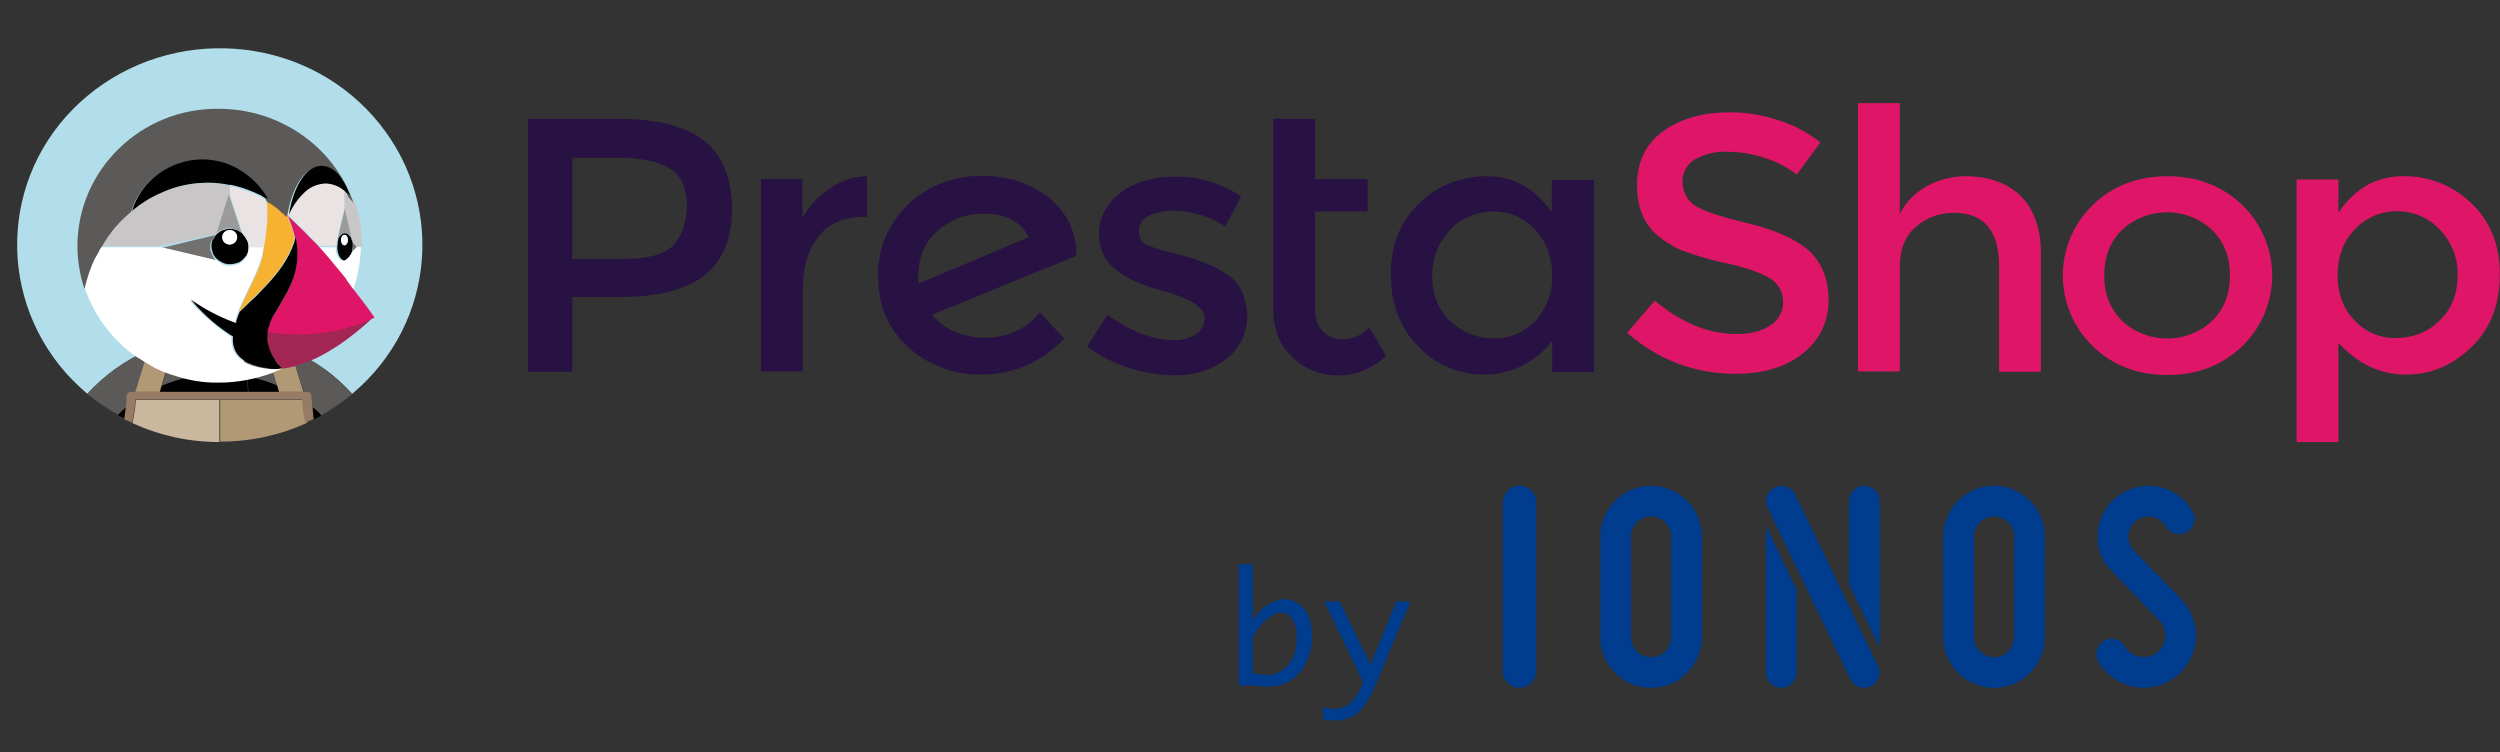 <?xml version="1.0" encoding="UTF-8" standalone="no"?><!DOCTYPE svg PUBLIC "-//W3C//DTD SVG 1.1//EN" "http://www.w3.org/Graphics/SVG/1.1/DTD/svg11.dtd"><svg width="100%" height="100%" viewBox="0 0 20209 6080" version="1.1" xmlns="http://www.w3.org/2000/svg" xmlns:xlink="http://www.w3.org/1999/xlink" xml:space="preserve" xmlns:serif="http://www.serif.com/" style="fill-rule:evenodd;clip-rule:evenodd;stroke-linejoin:round;stroke-miterlimit:2;"><rect x="0" y="0" width="20209" height="6080" fill="#333333" stroke="none"/><g id="WordPress"><g><clipPath id="_clip1"><rect x="138.558" y="390.163" width="20069.8" height="3213.38"/></clipPath><g clip-path="url(#_clip1)"><g id="_Gruppe_"><g id="_Gruppe_2_" serif:id="_Gruppe_2"><path id="_Zusammengesetzter_Pfad_" d="M7426.17,2291.18c-3.342,-19.475 -3.342,-35.704 -3.342,-55.179c0,-159.046 53.517,-285.633 163.9,-376.517c100.35,-87.637 230.804,-133.079 364.604,-133.079c173.938,0 297.7,61.671 364.6,191.505l-889.762,373.27Zm1274.43,-230.454c3.346,-178.521 -76.933,-347.304 -220.767,-460.908c-143.833,-116.85 -327.808,-178.521 -545.229,-178.521c-137.146,0 -274.287,29.213 -394.708,90.883c-127.109,64.917 -237.492,159.046 -314.425,279.142c-86.971,129.833 -130.454,282.388 -127.109,438.188c0,240.195 80.28,431.7 244.184,577.762c157.212,142.817 367.946,223.963 585.366,220.717c260.909,-0 485.021,-97.375 675.684,-288.879l-197.354,-214.226c-107.038,133.08 -270.942,207.734 -444.88,204.488c-180.629,0 -321.116,-61.671 -428.154,-185.012l1167.39,-477.142l0,-6.492Z" style="fill:#281143;fill-rule:nonzero;"/><path id="_Pfad_" d="M6710.33,1521.92c-93.658,61.671 -170.591,146.062 -224.112,240.192l-0,-314.846l-334.496,-0l0,1554.76l337.842,0l-0,-665.4c-0,-178.521 43.483,-318.092 127.108,-425.204c83.625,-107.113 207.388,-159.046 374.638,-159.046l16.725,0l-0,-327.829c-107.042,3.246 -210.734,35.704 -297.705,97.375" style="fill:#281143;fill-rule:nonzero;"/><path id="_Pfad_2_" serif:id="_Pfad_2" d="M9911.46,2213.28c-46.829,-32.458 -100.35,-58.425 -153.866,-81.146c-46.829,-19.474 -97.004,-38.949 -147.179,-51.933c-50.175,-16.229 -107.038,-29.212 -170.592,-45.441c-53.521,-12.984 -103.696,-29.213 -153.871,-48.688c-50.175,-16.229 -80.279,-61.671 -80.279,-113.604c-3.342,-51.933 26.762,-103.867 76.933,-126.588c60.213,-29.212 127.113,-42.195 194.008,-42.195c153.871,-0 301.05,42.195 428.159,126.587l127.108,-243.437c-153.871,-103.867 -337.842,-159.046 -525.162,-159.046c-187.317,-0 -334.496,42.196 -451.567,133.079c-113.729,81.146 -177.283,210.979 -170.596,347.304c0,204.488 167.25,350.55 498.4,438.188c6.692,3.245 20.071,6.491 36.796,9.737c210.733,61.675 317.771,133.083 317.771,210.983c-0,51.934 -23.413,100.621 -63.554,129.834c-53.521,35.704 -117.075,55.179 -180.63,51.933c-173.937,0 -354.566,-68.163 -541.883,-204.488l-163.904,256.421c100.35,74.655 214.079,133.079 334.5,172.03c117.071,38.949 240.833,58.425 364.6,61.67c173.937,0 314.425,-45.441 428.154,-133.079c110.383,-87.637 170.592,-217.471 167.25,-357.042c-10.037,-155.804 -63.554,-262.916 -170.596,-331.079" style="fill:#281143;fill-rule:nonzero;"/><path id="_Zusammengesetzter_Pfad_2_" serif:id="_Zusammengesetzter_Pfad_2" d="M5442.58,1982.83c-70.241,74.654 -207.387,110.359 -404.737,110.359l-411.433,-0.001l-0,-817.949l361.258,-0c190.662,-0 334.496,29.212 428.154,87.637c90.313,58.425 137.142,159.046 137.142,298.617c-3.342,136.325 -40.138,246.683 -110.384,321.337m250.875,-843.916c-147.179,-116.85 -381.325,-178.521 -699.1,-178.521l-725.854,-0l0,2044.88l357.909,-0l-0,-603.729l374.637,-0c311.083,-0 538.538,-58.425 689.063,-172.029c150.52,-116.85 227.458,-295.371 227.458,-545.3c-3.346,-246.684 -76.938,-428.45 -224.113,-545.3" style="fill:#281143;fill-rule:nonzero;"/><path id="_Pfad_3_" serif:id="_Pfad_3" d="M10861.4,2742.36c-63.555,3.246 -127.109,-19.475 -170.592,-64.916c-40.142,-48.688 -63.554,-113.604 -60.212,-178.521l-0.001,-788.742l424.813,0l0,-262.912l-424.813,-0l0.001,-486.875l-337.842,-0l-0,1535.28c-0,165.537 50.175,292.125 153.871,392.746c97.004,94.129 230.8,146.062 367.946,146.062c143.833,0 274.287,-51.933 391.358,-155.8l-137.142,-230.454c-63.554,61.671 -133.8,94.129 -207.387,94.129" style="fill:#281143;fill-rule:nonzero;"/><path id="_Zusammengesetzter_Pfad_3_" serif:id="_Zusammengesetzter_Pfad_3" d="M12410.2,2593.05c-86.967,94.129 -210.734,146.063 -337.842,142.817c-130.454,-0 -254.217,-48.688 -347.875,-139.571c-100.35,-94.129 -147.179,-217.475 -147.179,-363.538c-3.346,-136.325 46.829,-272.65 143.833,-373.271c86.971,-94.129 214.079,-149.308 347.875,-149.308c130.454,-3.246 254.221,51.933 341.188,149.308c93.658,97.375 137.146,223.963 137.146,373.271c3.341,133.079 -46.834,262.917 -137.146,360.292m133.8,-876.379c-137.146,-194.75 -311.084,-292.125 -521.817,-292.125c-204.042,-3.246 -404.737,74.654 -548.571,217.471c-153.871,146.062 -230.804,337.566 -230.804,577.758c0,240.196 76.933,438.192 227.458,587.5c137.142,142.817 331.15,223.962 531.85,220.717c103.692,-0 207.388,-25.967 301.046,-71.409c97.004,-48.687 183.971,-116.85 244.184,-204.487l-0,256.421l337.837,-0l0,-1554.76l-341.183,0l-0,262.913Z" style="fill:#281143;fill-rule:nonzero;"/><path id="_Zusammengesetzter_Pfad_4_" serif:id="_Zusammengesetzter_Pfad_4" d="M17882.5,2593.05c-204.042,191.504 -525.158,191.504 -729.2,0c-97.004,-97.375 -143.833,-217.475 -143.833,-366.783c-0,-149.309 46.829,-272.65 143.833,-366.78c204.042,-191.504 525.158,-191.504 729.2,0c97.004,97.375 143.833,217.471 143.833,366.78c0,149.308 -46.829,272.654 -143.833,366.783m-361.254,-1168.5c-240.838,-0 -444.879,77.9 -605.438,233.7c-321.116,314.846 -321.116,824.446 0,1139.29c160.559,155.8 361.254,233.7 605.438,233.7c244.183,-0 441.533,-77.9 605.437,-233.7c321.117,-314.846 321.117,-824.446 0,-1139.29c-163.904,-155.8 -364.6,-233.7 -605.437,-233.7" style="fill:#df1668;fill-rule:nonzero;"/><path id="_Zusammengesetzter_Pfad_5_" serif:id="_Zusammengesetzter_Pfad_5" d="M19718.9,2593.05c-90.317,90.883 -217.425,139.571 -347.879,139.571c-130.455,3.246 -250.871,-48.688 -337.842,-142.817c-93.659,-97.375 -137.142,-217.475 -137.142,-363.537c0,-146.063 43.483,-272.65 137.142,-370.025c86.971,-94.129 210.733,-149.309 341.187,-149.309c133.8,0 257.563,51.934 347.875,149.309c97.004,100.621 150.525,236.946 143.834,373.271c-0,149.308 -50.171,272.654 -147.175,363.537m257.562,-951.033c-147.179,-142.817 -344.533,-220.717 -551.921,-217.471c-214.079,-0 -388.016,97.375 -521.812,295.371l-0,-269.405l-337.842,0l0,2122.78l337.842,-0l-0,-801.721c160.558,172.029 341.183,256.421 545.229,256.421c204.042,-0 377.979,-74.654 531.846,-223.963c153.871,-149.308 227.458,-344.058 227.458,-587.5c0,-243.437 -80.279,-431.696 -230.8,-574.512" style="fill:#df1668;fill-rule:nonzero;"/><path id="_Pfad_4_" serif:id="_Pfad_4" d="M15888.9,1424.55c-110.384,-0 -220.767,29.212 -314.429,81.146c-93.659,51.933 -170.592,129.833 -217.421,223.962l-0,-895.85l-337.842,0l0,2168.22l337.842,0l-0,-840.675c-0,-146.062 43.483,-256.421 130.454,-327.829c83.625,-74.654 194.008,-113.604 304.392,-113.604c244.183,-0 367.945,142.816 367.945,431.696l0,853.658l337.842,-0l0,-957.525c0,-201.242 -56.867,-360.288 -167.25,-467.4c-110.383,-103.867 -260.904,-155.8 -441.533,-155.8" style="fill:#df1668;fill-rule:nonzero;"/><path id="_Pfad_5_" serif:id="_Pfad_5" d="M14614.5,2018.53c-110.383,-90.883 -270.942,-162.291 -488.362,-214.225c-217.421,-51.933 -357.913,-97.375 -424.813,-142.816c-63.554,-42.196 -100.346,-113.605 -100.346,-188.259c-3.346,-74.654 33.45,-146.062 100.346,-185.012c76.938,-42.196 163.904,-64.917 254.221,-61.671c107.037,-0 214.075,16.229 314.425,51.933c93.658,29.213 180.629,74.654 254.217,133.079l190.662,-259.666c-100.35,-81.146 -217.421,-142.817 -344.529,-181.767c-130.454,-42.196 -264.254,-64.917 -401.396,-61.671c-207.387,0 -384.671,51.934 -525.158,152.554c-140.492,100.621 -210.734,249.93 -210.734,438.188c0,188.258 63.555,327.829 187.317,421.958c63.554,48.688 137.142,90.884 214.079,116.85c113.729,38.95 234.146,74.654 354.567,97.375c153.867,35.704 260.904,77.9 327.804,120.096c63.554,42.196 97.004,110.358 97.004,185.017c3.346,74.654 -36.796,146.062 -100.35,188.258c-66.9,45.442 -157.212,71.409 -274.287,71.409c-227.454,-0 -448.225,-90.884 -662.3,-269.405l-224.113,259.667c254.217,220.717 548.571,331.075 876.379,331.075c227.459,0 408.088,-55.179 545.23,-165.537c133.8,-103.867 210.733,-266.159 207.387,-434.942c-3.346,-178.525 -60.208,-305.113 -167.25,-402.488" style="fill:#df1668;fill-rule:nonzero;"/></g><path id="_Pfad_6_" serif:id="_Pfad_6" d="M1197.84,2830c26.758,-9.738 53.516,-22.721 80.275,-29.213c30.108,-9.737 60.212,-22.72 90.316,-29.212c40.138,-9.738 76.934,-22.721 117.075,-29.213c53.517,-9.737 107.038,-19.475 160.559,-25.966c-30.109,94.129 -63.559,185.012 -100.35,275.896c3.345,16.229 3.345,35.704 3.345,51.933c150.521,-29.213 301.046,-29.213 451.567,-0c0,-16.229 0,-35.704 3.346,-51.933c-36.796,-90.884 -70.242,-185.013 -100.35,-275.896c53.521,6.491 107.042,16.229 160.558,25.966c40.142,6.492 80.28,19.475 117.075,29.213c30.105,9.737 60.209,19.475 90.313,29.212c26.762,9.738 53.521,19.475 80.279,29.213c190.667,81.146 357.913,201.242 495.054,353.796c685.721,-574.513 759.309,-1577.48 170.596,-2242.88c-588.712,-665.396 -1625.65,-736.805 -2311.37,-165.538c-685.717,571.267 -759.304,1577.48 -170.592,2242.88c53.521,58.425 110.384,113.604 170.592,165.538c137.146,-149.309 304.392,-269.405 491.713,-353.796Z" style="fill:#b2deeb;fill-rule:nonzero;"/><path id="_Pfad_7_" serif:id="_Pfad_7" d="M1308.23,3118.88c76.933,-32.458 160.558,-58.425 244.179,-74.654c0,-16.229 0,-35.704 -3.342,-51.934c36.792,-90.883 70.242,-185.012 100.346,-275.895c-53.516,6.491 -107.037,16.229 -160.558,25.966c-40.138,6.492 -80.279,19.475 -117.071,29.213c-30.104,9.737 -60.212,19.475 -90.317,29.212l120.421,25.967l-93.658,292.125Z" style="fill:#5c5a58;fill-rule:nonzero;"/><path id="_Pfad_8_" serif:id="_Pfad_8" d="M1027.25,3290.9c3.346,-29.212 6.691,-61.671 6.691,-90.883c0,-16.229 13.38,-32.458 30.105,-32.458l33.45,-0l103.691,-337.567c-190.662,81.146 -357.908,201.242 -495.054,353.796c76.933,64.916 160.558,120.096 247.529,168.783c23.413,-22.721 46.829,-42.196 73.588,-61.671Z" style="fill:#5c5a58;fill-rule:nonzero;"/><path id="_Pfad_9_" serif:id="_Pfad_9" d="M2351.85,2830l103.696,337.566l30.104,0.001c16.725,-0.001 33.45,12.983 33.45,29.212l0,3.246c0,29.212 3.346,61.671 6.692,90.883c26.758,22.721 50.171,45.442 73.587,64.917c86.971,-48.688 170.592,-107.113 247.525,-168.784c-133.796,-152.554 -304.387,-272.65 -495.054,-357.041Z" style="fill:#5c5a58;fill-rule:nonzero;"/><path id="_Pfad_10_" serif:id="_Pfad_10" d="M2154.5,2826.75l117.071,-25.967c-30.104,-9.737 -60.208,-22.72 -90.313,-29.212c-40.137,-9.738 -76.933,-22.721 -117.075,-29.213c-53.516,-9.737 -107.037,-19.475 -160.558,-25.966c30.108,94.129 63.554,185.012 100.35,275.896c-3.346,16.229 -3.346,35.704 -3.346,51.933c83.625,16.229 163.904,38.95 244.184,74.654l-90.313,-292.125Z" style="fill:#5c5a58;fill-rule:nonzero;"/><path id="_Pfad_11_" serif:id="_Pfad_11" d="M1539.03,3167.56l464.95,-0c-3.346,-42.196 -6.688,-81.146 -6.688,-123.342c-150.525,-29.213 -301.05,-29.213 -451.57,-0c-0,42.196 -0,81.146 -6.692,123.342Z" style="fill:#010101;fill-rule:nonzero;"/><path id="_Pfad_12_" serif:id="_Pfad_12" d="M953.658,3355.82c20.067,9.737 40.138,22.721 56.863,29.212c6.692,-32.458 10.037,-61.67 13.379,-97.375c-26.758,22.721 -50.175,45.442 -70.242,68.163Z" style="fill:#010101;fill-rule:nonzero;"/><path id="_Pfad_13_" serif:id="_Pfad_13" d="M1291.5,3167.56l254.217,-0c3.345,-42.196 6.687,-81.146 6.687,-123.342c-83.621,16.229 -163.9,38.95 -244.179,74.654l-16.725,48.688Z" style="fill:#010101;fill-rule:nonzero;"/><path id="_Pfad_14_" serif:id="_Pfad_14" d="M2525.79,3290.9c3.341,32.459 6.687,64.917 13.379,97.375c20.067,-9.737 40.137,-19.475 56.862,-29.212c-20.07,-25.967 -43.483,-48.688 -70.241,-68.163Z" style="fill:#010101;fill-rule:nonzero;"/><path id="_Pfad_15_" serif:id="_Pfad_15" d="M2261.54,3167.56l-13.38,-48.688c-76.933,-32.458 -160.558,-58.425 -244.183,-74.654c0,42.196 0,81.146 6.692,123.342l250.871,-0Z" style="fill:#010101;fill-rule:nonzero;"/><path id="_Pfad_16_" serif:id="_Pfad_16" d="M1291.5,3167.56l13.379,-48.688l90.313,-292.125l-117.075,-25.967c-26.759,9.738 -53.517,19.475 -80.275,29.213l-103.696,337.567l197.354,-0Z" style="fill:#b29975;fill-rule:nonzero;"/><path id="_Pfad_17_" serif:id="_Pfad_17" d="M2241.47,3118.88l13.379,48.688l197.354,-0.001l-103.692,-337.566c-26.762,-9.738 -53.52,-22.721 -80.279,-29.213l-117.075,25.967l90.313,292.125Z" style="fill:#b29975;fill-rule:nonzero;"/><path id="_Pfad_19_" serif:id="_Pfad_19" d="M1773.17,3232.48l-672.337,0l-3.346,3.246c-3.346,61.671 -13.379,123.342 -26.763,185.012c220.771,100.621 458.263,152.555 702.446,152.555l0,-340.813Z" style="fill:#c9b79e;fill-rule:nonzero;"/><path id="_Pfad_20_" serif:id="_Pfad_20" d="M2455.55,3232.48c-3.346,0 -3.346,3.246 -0,0Z" style="fill:#b29975;fill-rule:nonzero;"/><path id="_Pfad_21_" serif:id="_Pfad_21" d="M2452.2,3232.48l-672.338,0l0,337.567c244.184,-0 485.021,-51.934 702.442,-152.554c-13.379,-61.671 -23.412,-123.342 -26.758,-185.013c-3.346,3.246 -3.346,0 -3.346,0Z" style="fill:#b29975;fill-rule:nonzero;"/><path id="_Pfad_22_" serif:id="_Pfad_22" d="M2525.79,3290.9c-3.346,-29.212 -6.692,-61.671 -6.692,-90.883c0,-16.229 -13.379,-32.458 -30.104,-32.458l-1431.65,-0c-16.725,-0 -33.45,12.983 -33.45,29.212l0,3.246c0,29.212 -3.342,61.671 -6.687,90.883c-3.346,29.213 -10.038,64.917 -13.38,97.375c20.067,9.738 40.138,19.475 63.554,29.213c13.38,-61.671 23.413,-123.342 26.759,-185.013l-0,-3.246l1348.02,0l-0,3.246c3.345,61.671 10.033,123.342 26.758,185.013c20.071,-9.738 43.483,-19.475 63.554,-29.213c0,-32.458 -3.346,-64.916 -6.687,-97.375Z" style="fill:#967c64;fill-rule:nonzero;"/><g id="_Gruppe_3_" serif:id="_Gruppe_3"><path id="_Pfad_23_" serif:id="_Pfad_23" d="M2328.44,1739.39c23.412,58.425 43.483,116.85 56.862,175.275l0,12.983c0,6.492 -3.342,9.737 -3.342,16.229c3.342,-6.492 3.342,-16.229 6.688,-25.967c-20.071,-61.67 -36.796,-120.095 -60.208,-178.52Z" style="fill:none;fill-rule:nonzero;"/><path id="_Pfad_25_" serif:id="_Pfad_25" d="M2274.92,1697.2c-36.792,-32.459 -76.934,-58.425 -117.071,-84.392c40.137,25.967 80.279,55.179 117.071,84.392Z" style="fill:none;fill-rule:nonzero;"/><path id="_Pfad_26_" serif:id="_Pfad_26" d="M2729.83,2161.35c0,3.246 0,3.246 0,0Z" style="fill:none;fill-rule:nonzero;"/><path id="_Pfad_27_" serif:id="_Pfad_27" d="M2378.61,1947.12c-0,6.492 -3.346,9.738 -3.346,12.983c-0,-3.245 -0,-9.737 3.346,-12.983Z" style="fill:none;fill-rule:nonzero;"/><path id="_Pfad_28_" serif:id="_Pfad_28" d="M2218.05,2528.13c-23.417,35.704 -40.142,74.654 -50.175,113.604c10.034,-38.95 26.758,-77.9 50.175,-113.604c6.688,-12.983 16.725,-25.966 26.758,-38.95c-10.033,12.984 -20.07,25.967 -26.758,38.95Z" style="fill:none;fill-rule:nonzero;"/><path id="_Pfad_29_" serif:id="_Pfad_29" d="M2328.44,1739.39c3.345,-3.246 3.345,-6.492 6.687,-9.738c-3.342,3.246 -6.687,6.492 -6.687,9.738c10.033,9.737 20.07,16.229 26.758,25.966c-6.688,-9.737 -20.071,-16.229 -26.758,-25.966Z" style="fill:none;fill-rule:nonzero;"/><path id="_Pfad_30_" serif:id="_Pfad_30" d="M2100.98,1580.35c-3.346,-0 -3.346,-3.246 -6.687,-3.246c3.341,3.246 3.341,3.246 6.687,3.246Z" style="fill:none;fill-rule:nonzero;"/><path id="_Pfad_31_" serif:id="_Pfad_31" d="M2111.01,1586.84c-0.001,-0 -3.342,-3.246 -6.688,-3.246c3.346,-0 3.346,3.246 6.688,3.246Z" style="fill:none;fill-rule:nonzero;"/><path id="_Pfad_32_" serif:id="_Pfad_32" d="M2793.39,2248.99c3.345,3.246 3.345,6.492 6.687,9.738c0,-6.492 -3.342,-9.738 -6.687,-9.738Z" style="fill:none;fill-rule:nonzero;"/><path id="_Pfad_33_" serif:id="_Pfad_33" d="M2164.53,1765.36c0,16.229 0,32.459 -3.345,48.688c-0,-16.229 -0,-32.459 3.345,-48.688Z" style="fill:none;fill-rule:nonzero;"/><path id="_Pfad_34_" serif:id="_Pfad_34" d="M2154.5,1612.8c-6.692,-3.246 -23.417,-9.737 -36.796,-19.475c13.379,6.492 30.104,16.229 36.796,19.475Z" style="fill:none;fill-rule:nonzero;"/><path id="_Pfad_35_" serif:id="_Pfad_35" d="M2117.7,1593.33c-3.346,-3.246 -6.691,-3.246 -10.033,-6.491c3.341,-0 6.687,3.245 10.033,6.491Z" style="fill:none;fill-rule:nonzero;"/><path id="_Pfad_36_" serif:id="_Pfad_36" d="M2579.31,1989.32l6.692,6.492c-3.346,-0 -3.346,-3.246 -6.692,-6.492Z" style="fill:none;fill-rule:nonzero;"/><path id="_Pfad_37_" serif:id="_Pfad_37" d="M2355.2,1765.36c23.417,19.475 43.483,38.95 63.554,61.671c-20.071,-22.721 -40.137,-42.196 -63.554,-61.671Z" style="fill:none;fill-rule:nonzero;"/><path id="_Pfad_38_" serif:id="_Pfad_38" d="M2783.35,1885.45c3.346,0 6.692,0 10.038,3.246c-3.346,0 -6.692,-3.246 -10.038,-3.246Z" style="fill:none;fill-rule:nonzero;"/><path id="_Pfad_39_" serif:id="_Pfad_39" d="M2800.08,1888.7c3.346,0 6.692,3.246 10.037,3.246c-6.691,-0 -10.037,-0 -10.037,-3.246Z" style="fill:none;fill-rule:nonzero;"/><path id="_Pfad_40_" serif:id="_Pfad_40" d="M2823.49,1911.42c-0,3.246 -0,-0 -0,-0Z" style="fill:none;fill-rule:nonzero;"/><path id="_Pfad_42_" serif:id="_Pfad_42" d="M2769.97,1888.7c3.346,0 6.692,-3.246 10.037,-3.246c0,0 -3.345,3.246 -10.037,3.246Z" style="fill:none;fill-rule:nonzero;"/><path id="_Pfad_43_" serif:id="_Pfad_43" d="M2478.96,1882.21l-30.104,-29.212c10.038,9.737 20.071,19.475 30.104,29.212Z" style="fill:none;fill-rule:nonzero;"/><path id="_Pfad_44_" serif:id="_Pfad_44" d="M2783.35,1538.15l0,149.308l-60.208,259.667l60.208,-259.667l0,-149.308Z" style="fill:none;fill-rule:nonzero;"/><path id="_Pfad_45_" serif:id="_Pfad_45" d="M2532.48,1940.63l-16.725,-16.229c6.692,3.246 13.379,9.738 16.725,16.229Z" style="fill:none;fill-rule:nonzero;"/><path id="_Pfad_46_" serif:id="_Pfad_46" d="M2840.22,1947.12c-0,3.246 3.346,3.246 3.346,6.492c-0,-3.246 -3.346,-3.246 -3.346,-6.492Z" style="fill:none;fill-rule:nonzero;"/><path id="_Pfad_47_" serif:id="_Pfad_47" d="M2759.94,1895.19c3.345,-3.246 6.691,-3.246 10.033,-3.246c-6.688,-0 -10.034,-0 -10.034,3.246Z" style="fill:none;fill-rule:nonzero;"/><path id="_Pfad_48_" serif:id="_Pfad_48" d="M2746.56,1901.68l10.034,-9.737l-10.034,9.737Z" style="fill:none;fill-rule:nonzero;"/><path id="_Pfad_49_" serif:id="_Pfad_49" d="M2843.56,2038.01c-3.346,6.492 -3.346,9.738 -6.692,16.23c3.346,-3.246 3.346,-9.738 6.692,-16.23Z" style="fill:none;fill-rule:nonzero;"/><path id="_Pfad_50_" serif:id="_Pfad_50" d="M846.617,1947.12c3.346,-3.246 6.691,-6.492 6.691,-9.737c0,3.245 -3.346,6.491 -6.691,9.737Z" style="fill:none;fill-rule:nonzero;"/><path id="_Pfad_51_" serif:id="_Pfad_51" d="M2810.11,1895.19l10.033,9.737c-3.346,-6.491 -6.688,-9.737 -10.034,-9.737Z" style="fill:none;fill-rule:nonzero;"/><path id="_Pfad_52_" serif:id="_Pfad_52" d="M893.45,1878.96c0,-3.246 3.342,-3.246 3.342,-6.492c-0,3.246 -3.342,6.492 -3.342,6.492Z" style="fill:none;fill-rule:nonzero;"/><path id="_Pfad_53_" serif:id="_Pfad_53" d="M773.029,2076.96l-10.033,16.229l10.033,-16.229Z" style="fill:none;fill-rule:nonzero;"/><path id="_Pfad_54_" serif:id="_Pfad_54" d="M997.142,1758.87l6.691,-6.492c3.342,3.246 0,3.246 -6.691,6.492Z" style="fill:none;fill-rule:nonzero;"/><path id="_Pfad_55_" serif:id="_Pfad_55" d="M940.279,1823.78c3.342,-3.245 6.688,-6.491 10.034,-9.737c-3.346,-0 -6.692,3.246 -10.034,9.737Z" style="fill:none;fill-rule:nonzero;"/><path id="_Pfad_56_" serif:id="_Pfad_56" d="M2840.22,1947.12l-60.209,-259.667l60.209,259.667Z" style="fill:none;fill-rule:nonzero;"/><path id="_Pfad_58_" serif:id="_Pfad_58" d="M1840.07,2145.12c-3.342,-3.246 -0,-3.246 -0,-0Z" style="fill:none;fill-rule:nonzero;"/><path id="_Pfad_59_" serif:id="_Pfad_59" d="M809.825,2005.55c-3.346,6.492 -10.037,12.983 -10.037,19.475c3.345,-6.492 6.691,-12.983 10.037,-19.475Z" style="fill:none;fill-rule:nonzero;"/><path id="_Pfad_60_" serif:id="_Pfad_60" d="M1706.28,1963.35c-3.346,0 0,0 0,0Z" style="fill:none;fill-rule:nonzero;"/><path id="_Pfad_61_" serif:id="_Pfad_61" d="M2826.84,2076.96c-3.346,3.246 -3.346,6.492 -6.692,6.492c3.346,-3.246 6.692,-6.492 6.692,-6.492Z" style="fill:none;fill-rule:nonzero;"/><path id="_Pfad_62_" serif:id="_Pfad_62" d="M1702.93,1976.34c-3.346,3.245 0,3.245 0,-0Z" style="fill:none;fill-rule:nonzero;"/><path id="_Pfad_63_" serif:id="_Pfad_63" d="M2836.87,2060.73c-3.346,3.246 -3.346,6.492 -6.688,9.738c3.342,-3.246 6.688,-6.492 6.688,-9.738Z" style="fill:none;fill-rule:nonzero;"/><path id="_Pfad_64_" serif:id="_Pfad_64" d="M2244.81,2940.35c-6.688,-6.492 -10.034,-12.983 -13.38,-19.475c3.346,6.492 6.692,16.229 13.38,19.475Z" style="fill:#5c5a58;fill-rule:nonzero;"/><path id="_Pfad_65_" serif:id="_Pfad_65" d="M2281.61,2976.06c-13.379,-9.737 -26.762,-22.72 -36.796,-35.704c10.034,12.984 23.417,25.967 36.796,35.704Z" style="fill:#b29975;fill-rule:nonzero;"/><path id="_Pfad_66_" serif:id="_Pfad_66" d="M2866.97,1629.03c-13.379,-19.475 -26.758,-35.704 -43.483,-51.933c-6.692,-6.492 -13.38,-12.983 -20.071,-19.475c-3.346,-3.246 -6.688,-6.492 -10.034,-6.492l-10.037,-9.737l0,146.062l60.213,259.667c-0.001,3.246 -0.001,3.246 3.341,6.492l40.142,42.196l40.137,-0l0,-9.738c0,-120.096 -20.066,-236.946 -56.862,-350.55c-3.346,-3.246 -3.346,-3.246 -3.346,-6.492Z" style="fill:#c8c6c7;fill-rule:nonzero;"/><path id="_Pfad_67_" serif:id="_Pfad_67" d="M2846.9,1969.85c0,6.492 3.346,12.983 3.346,22.721l0,29.212c0,6.492 -3.346,12.984 -3.346,19.475l40.142,-42.196l-40.142,-42.196c-3.341,0 0,9.738 0,12.984Z" style="fill:#727170;fill-rule:nonzero;"/><path id="_Zusammengesetzter_Pfad_6_" serif:id="_Zusammengesetzter_Pfad_6" d="M2846.9,2018.53c0,-9.737 3.346,-12.983 3.346,-22.72l0,-29.213c0,-6.492 -3.346,-12.983 -3.346,-19.475c0,-6.492 0,-3.246 -3.341,-6.492c-3.346,-12.983 -6.692,-22.72 -13.38,-32.458l-3.346,-3.246c-3.345,-3.246 -3.345,-6.491 -6.691,-6.491l-13.379,-12.984c-3.346,-3.246 -6.692,-3.246 -10.034,-3.246l3.342,0c-3.342,0 -6.688,-3.245 -10.033,-3.245c-3.346,-0 -6.692,-0 -10.034,3.245l-3.346,0c-3.345,0 -6.691,3.246 -6.691,3.246c-0,0 -3.342,0 -3.342,3.246l-10.037,9.737c-3.346,3.246 -3.346,6.492 -6.688,6.492l-3.346,3.246c-6.691,9.737 -13.379,19.475 -13.379,32.458l0,3.246c-3.346,6.492 -3.346,12.983 -3.346,19.475l0,6.492c0,6.491 -3.346,12.983 -3.346,22.721l0,3.245c0,61.671 26.759,110.359 63.555,110.359c6.691,-0 10.033,-3.246 16.725,-6.492c-0,0 3.345,0 3.345,-3.246c3.346,0 6.688,-3.245 6.688,-6.491l10.037,-9.738c3.346,-3.246 3.346,-6.492 6.688,-9.737c3.346,-3.246 3.346,-3.246 3.346,-6.492c-0,-3.246 3.346,-6.492 6.691,-9.737c0.001,-0 0.001,-3.246 3.342,-3.246c3.346,-6.492 3.346,-9.738 6.692,-16.229c-10.034,-0 -6.692,-6.492 -6.692,-16.23Zm-60.208,-35.704c-13.379,0 -26.759,-19.475 -26.759,-42.196c0,-22.72 10.034,-42.195 26.759,-42.195c16.725,-0 26.762,19.475 26.762,42.195c0,22.721 -13.383,42.196 -26.762,42.196Z" style="fill:#010101;fill-rule:nonzero;"/><ellipse id="_Pfad_68_" serif:id="_Pfad_68" cx="2783.35" cy="1940.63" rx="26.758" ry="42.196" style="fill:#fff;"/><path id="_Pfad_69_" serif:id="_Pfad_69" d="M2726.49,1947.12c3.345,-12.983 6.691,-22.721 13.379,-32.458l3.345,-3.246c3.346,-3.246 3.346,-6.492 6.692,-6.492l13.379,-12.983c3.346,-3.246 6.688,-3.246 10.034,-3.246l3.346,0c3.345,0 6.687,-3.246 10.033,-3.246c3.346,0 6.692,0 10.037,3.246l3.342,0c3.346,0 6.692,3.246 10.038,3.246c-0,-0 3.345,-0 3.345,3.246l10.034,9.737c3.346,3.246 3.346,6.492 6.691,6.492l3.342,3.246c6.692,9.737 10.038,19.475 13.379,32.458l-60.208,-259.667l-60.208,259.667Z" style="fill:#9c9b9b;fill-rule:nonzero;"/><path id="_Zusammengesetzter_Pfad_7_" serif:id="_Zusammengesetzter_Pfad_7" d="M2007.32,1992.57l-0,-16.229c-0,-3.246 -0,-9.738 -3.346,-12.984c0,-6.491 -3.346,-9.737 -3.346,-12.983c-3.341,-6.492 -3.341,-9.738 -6.687,-12.983c-3.346,-3.246 -6.692,-9.738 -6.692,-12.984c-6.688,-12.983 -16.725,-25.966 -26.758,-35.704c-13.38,-12.983 -30.105,-22.721 -46.83,-29.212c-10.037,-3.246 -16.725,-6.492 -26.762,-6.492c-10.033,-3.246 -20.067,-3.246 -26.758,-3.246c-10.034,0 -20.071,0 -26.759,3.246l-26.762,6.492c-10.034,3.245 -20.067,6.491 -26.759,12.983c-10.033,6.492 -13.379,9.737 -23.412,16.229c-10.038,9.737 -20.071,22.721 -26.763,35.704c-3.345,3.246 -3.345,6.492 -6.687,9.738c-3.346,3.245 -3.346,6.491 -6.692,9.737l0,3.246c0,3.246 -3.346,9.737 -3.346,9.737l0,3.246c0,3.246 0,6.492 -3.341,9.738l-0,19.475c-0,9.737 -0,19.475 3.341,29.212c3.346,9.738 6.692,19.475 6.692,25.967c6.688,16.229 16.725,32.458 30.104,45.442c10.034,9.737 23.417,19.475 36.796,25.966c3.346,3.246 10.033,6.492 13.379,6.492c3.346,3.246 10.034,3.246 10.034,6.492l3.345,-0c3.346,-0 10.034,3.245 10.034,3.245l3.346,0c3.345,0 6.691,0 10.037,3.246l20.067,0c20.071,0 40.141,-3.246 60.212,-9.737c10.034,-3.246 20.067,-6.492 26.759,-12.984c16.725,-9.737 30.104,-25.966 43.483,-42.195c6.692,-6.492 10.037,-16.229 13.379,-25.967c6.692,-16.229 10.038,-35.704 6.692,-51.933Zm-150.525,-16.23c-33.45,0 -60.209,-25.966 -60.209,-58.425c0,-32.458 26.759,-58.425 60.209,-58.425c33.45,0 60.212,25.967 60.212,58.425c-3.346,32.459 -30.108,58.425 -60.212,58.425Z" style="fill:#010101;fill-rule:nonzero;"/><ellipse id="_Pfad_70_" serif:id="_Pfad_70" cx="1856.8" cy="1917.91" rx="60.208" ry="58.425" style="fill:#fff;"/><path id="_Pfad_71_" serif:id="_Pfad_71" d="M1749.76,1888.7l107.038,-314.846l-0,-74.654c-60.208,-12.983 -120.417,-19.475 -183.971,-19.475c-20.071,0 -40.142,0 -63.554,3.246l-10.038,-0c-107.037,9.737 -210.729,35.704 -311.079,77.9c-83.625,35.704 -160.558,84.391 -230.804,142.816c-20.067,16.23 -36.792,32.459 -53.517,48.688l-6.691,6.492c-16.725,16.229 -30.104,32.458 -46.829,48.687c-3.346,3.246 -6.692,6.492 -10.034,9.738c-13.383,16.229 -30.108,35.704 -46.829,55.179c0,3.246 -3.346,3.246 -3.346,6.491c-13.379,19.475 -26.762,35.705 -40.141,55.18c-3.346,3.245 -6.688,9.737 -10.034,9.737c-10.037,16.229 -20.071,32.458 -26.758,45.442l481.671,-0l454.916,-100.621Z" style="fill:#c8c6c7;fill-rule:nonzero;"/><path id="_Pfad_72_" serif:id="_Pfad_72" d="M2157.85,1853c-0,-9.738 3.342,-25.967 3.342,-35.704c-0,-16.23 3.345,-32.459 3.345,-48.688l0,-48.687c0,-32.459 -3.345,-64.917 -3.345,-100.621l-3.342,-0c-6.692,-3.246 -23.417,-9.738 -36.796,-19.475c-3.346,-3.246 -6.692,-3.246 -10.037,-6.492c-0.001,0 -3.342,-3.246 -6.688,-3.246c-3.346,0 -3.346,-3.245 -6.692,-3.245c-23.412,-9.738 -43.483,-22.721 -66.9,-29.213c-56.862,-19.475 -113.725,-38.95 -170.591,-51.933l-0,74.654l103.696,314.846c10.033,9.737 20.066,22.72 26.758,35.704c3.346,6.492 6.692,9.737 6.692,12.983c3.341,6.492 3.341,9.738 6.687,12.984c3.346,3.245 3.346,9.737 3.346,12.983c-0,3.246 -0,9.737 3.346,12.983l-0,16.229l130.454,0c6.687,-45.441 13.379,-94.129 20.067,-139.571l-0,-6.491l-3.342,-0Z" style="fill:#e9e4e3;fill-rule:nonzero;"/><path id="_Pfad_73_" serif:id="_Pfad_73" d="M2010.67,2443.74l83.625,-81.15c16.72,-16.229 30.104,-29.213 43.483,-45.442c107.037,-113.604 187.317,-220.717 234.146,-357.042c-0,-3.245 3.346,-9.737 3.346,-12.983l-0,-3.246c-0,-6.491 3.345,-9.737 3.345,-16.229l0.001,-12.983c-13.38,-58.425 -33.451,-120.096 -56.867,-175.275l-10.034,-9.738c-10.033,-9.737 -26.758,-22.721 -36.795,-32.458c-36.792,-32.458 -76.934,-58.425 -117.071,-84.392c3.341,32.459 3.341,64.917 3.341,100.621l0.001,48.688c-0.001,16.229 -0.001,32.458 -3.342,48.687c-0,9.738 -3.346,25.967 -3.346,35.704l0,3.246c-3.346,45.442 -10.037,94.129 -20.071,139.571l-10.033,77.9c-30.104,123.342 -97.004,236.946 -150.525,353.8c-13.379,29.212 -26.759,61.671 -40.138,94.129c0,3.246 -3.346,6.492 -3.346,9.738l43.484,-42.196c10.033,-16.229 26.758,-25.967 36.796,-38.95Z" style="fill:#f8b232;fill-rule:nonzero;"/><path id="_Pfad_74_" serif:id="_Pfad_74" d="M1749.76,1885.45c6.692,-6.491 13.38,-12.983 23.417,-16.229c6.688,-6.492 16.725,-6.492 26.758,-12.983c10.034,-3.246 16.725,-6.492 26.759,-6.492c10.037,-3.246 16.725,-3.246 26.762,-3.246c10.034,0 20.067,0 26.759,3.246l26.758,6.492c16.725,6.491 33.45,16.229 46.829,29.212l-103.692,-314.846l-100.35,314.846Z" style="fill:#9c9b9b;fill-rule:nonzero;"/><path id="_Pfad_75_" serif:id="_Pfad_75" d="M1712.96,2054.24c-3.342,-9.738 -6.688,-19.475 -10.034,-25.967c-3.346,-9.738 -3.346,-19.475 -3.346,-29.213l0,-19.475c0,-3.245 0,-6.491 3.346,-9.737l0,-3.246c0,-3.246 3.346,-9.737 3.346,-9.737l0,-3.246c0,-3.246 3.346,-6.492 6.688,-9.738c3.345,-6.491 3.345,-9.737 6.691,-9.737c6.688,-12.984 16.725,-25.967 26.759,-35.704l-444.88,107.112l444.88,103.867c-16.725,-22.721 -26.759,-38.95 -33.45,-55.179Z" style="fill:#727170;fill-rule:nonzero;"/><path id="_Pfad_76_" serif:id="_Pfad_76" d="M2719.8,1969.85l-0,-6.492c-0,-6.491 3.346,-9.737 3.346,-19.475l-0,-3.246l60.208,-259.666l0,-149.309c-43.483,-35.704 -97,-58.425 -153.867,-61.67c-66.9,3.245 -130.454,32.458 -177.283,77.9c-50.175,51.933 -93.658,110.358 -123.762,172.029c-3.346,3.245 -3.346,6.491 -6.692,9.737c10.037,9.738 20.071,16.229 26.762,25.967c23.413,19.475 43.484,38.95 63.555,61.671l56.862,55.179c13.379,12.983 26.758,25.966 40.142,42.196l16.725,16.229c13.379,16.229 30.104,32.458 43.483,48.687l6.688,6.492l137.145,0l0,-3.246c3.346,0 3.346,-6.491 6.688,-12.983Z" style="fill:#e9e4e3;fill-rule:nonzero;"/><path id="_Pfad_77_" serif:id="_Pfad_77" d="M739.579,2158.1c6.692,-25.966 16.725,-45.441 26.758,-64.916l10.038,-16.23l26.758,-48.687c3.346,-6.492 6.692,-12.983 10.038,-19.475c3.341,-3.246 3.341,-6.492 6.687,-9.738c10.034,-16.229 20.071,-32.458 26.759,-45.441c3.345,-3.246 6.691,-9.738 6.691,-9.738c13.379,-19.475 23.417,-38.95 40.142,-55.179c-0,-3.246 3.342,-3.246 3.342,-6.492c13.379,-19.475 26.762,-35.704 43.487,-55.179c3.342,-3.246 6.688,-6.491 10.033,-9.737c13.38,-16.229 30.105,-32.459 46.83,-48.688l10.033,-9.737c16.725,-16.229 36.796,-32.459 53.521,-48.688c73.587,-243.437 304.391,-412.221 565.3,-415.466c107.037,-0 214.075,29.212 304.391,87.637c93.659,55.179 170.592,136.325 220.767,233.7l0,3.246c0,3.246 3.346,6.492 3.346,9.737c43.483,22.721 83.625,51.934 117.071,84.392c10.037,9.738 26.762,22.721 36.796,32.458l10.037,9.738c0,-3.246 3.342,-6.492 3.342,-9.738c36.796,-230.454 140.491,-395.991 264.254,-395.991c93.658,-0 173.938,94.129 227.458,236.946l0,3.245l43.484,48.688c-0,3.246 -0,6.492 3.346,6.492l-3.346,-6.492c-157.213,-454.417 -595.404,-759.525 -1090.46,-759.525c-625.508,-6.492 -1140.63,493.367 -1140.63,1110.08c0,116.85 20.071,233.7 56.867,347.304l26.758,-97.375c10.033,-32.458 20.071,-58.425 30.104,-81.146Z" style="fill:#5c5a58;fill-rule:nonzero;"/><path id="_Pfad_78_" serif:id="_Pfad_78" d="M2883.7,1995.81l-40.138,42.195c-3.345,6.492 -3.345,9.738 -6.691,16.23c-0,-0 -0,3.245 -3.346,3.245c-3.342,3.246 -3.342,9.738 -6.688,9.738c-3.345,-0 -3.345,3.246 -3.345,6.492c-0,3.245 -3.346,6.491 -6.692,6.491l-13.379,12.984c-3.346,3.245 -6.688,3.245 -6.688,6.491c0,3.246 -3.346,0 -3.346,3.246c-6.691,3.246 -10.037,6.492 -16.725,6.492c-36.795,-0 -63.554,-48.688 -63.554,-110.359l-133.8,0c26.763,25.967 46.829,55.179 73.592,84.392l66.896,81.146l3.346,3.246c23.416,25.966 43.487,51.933 63.554,77.9c3.346,3.245 3.346,6.491 6.691,9.737c23.413,25.967 43.484,58.425 63.555,84.392c36.795,-110.359 56.862,-227.209 60.208,-344.059l-33.45,0Z" style="fill:#fff;fill-rule:nonzero;"/><path id="_Pfad_79_" serif:id="_Pfad_79" d="M1602.58,1479.73l10.038,0c20.066,0 43.483,-3.246 63.554,-3.246c60.208,0 123.762,6.492 183.971,19.475l-0,-3.246c60.208,12.984 117.075,29.213 170.591,51.934c23.417,9.737 46.834,19.475 66.9,29.212c0,0 3.346,3.246 6.692,3.246c3.346,0 3.346,0 6.688,3.246c3.345,3.246 6.691,3.246 10.037,6.492c13.379,9.737 30.104,16.229 36.796,19.475l3.342,-0c-0,-3.246 -3.342,-6.492 -3.342,-9.738l-0,-3.246c-53.521,-90.883 -130.454,-165.537 -220.771,-220.716c-90.312,-55.18 -197.35,-84.392 -304.392,-84.392c-260.904,3.246 -491.708,172.029 -565.295,415.467c70.241,-58.425 147.175,-107.113 230.8,-142.817c93.658,-45.442 197.354,-71.408 304.391,-81.146Z" style="fill:#010101;fill-rule:nonzero;"/><path id="_Pfad_80_" serif:id="_Pfad_80" d="M2455.55,1560.87c46.829,-48.688 110.383,-74.654 177.283,-77.9c56.863,3.246 110.383,22.721 153.867,61.671c6.691,3.245 6.691,9.737 10.037,9.737c3.342,3.246 6.688,6.492 10.034,6.492l20.071,19.475l-0,-3.246c-50.175,-146.063 -133.8,-236.946 -227.459,-236.946c-123.762,0 -227.458,165.538 -264.254,395.992c30.108,-68.163 70.246,-126.588 120.421,-175.275Z" style="fill:#010101;fill-rule:nonzero;"/><path id="_Pfad_81_" serif:id="_Pfad_81" d="M1365.09,3021.5c10.033,3.246 20.07,9.738 30.104,9.738c120.421,42.195 250.875,64.916 377.983,61.67c147.175,0 291.008,-29.212 428.154,-77.9c6.688,-3.245 13.379,-6.491 20.071,-9.737c10.033,-6.492 23.413,-9.738 33.446,-12.983c10.037,-3.246 20.071,-9.738 26.762,-12.984l-10.037,0c-40.138,6.492 -80.279,6.492 -120.417,0c-237.491,-32.458 -287.666,-142.816 -280.975,-256.421c-16.725,-9.737 -33.45,-19.475 -50.175,-32.458c-107.041,-77.9 -204.046,-165.537 -291.012,-266.158c107.037,74.654 227.458,136.325 351.221,185.012c6.687,3.246 10.033,3.246 13.379,6.492c10.033,-32.459 23.416,-61.671 30.104,-90.884c-0,-3.245 3.346,-6.491 3.346,-9.737c10.033,-32.458 23.412,-61.671 40.137,-94.129c53.521,-116.854 117.075,-230.459 150.525,-353.8l13.379,-68.163l-120.416,0c-0,19.475 -3.346,38.95 -10.038,58.425c-3.341,9.738 -6.687,16.229 -13.379,25.967c-10.033,16.229 -26.758,29.212 -43.483,42.196c-6.692,6.491 -16.725,9.737 -26.759,12.983c-20.07,6.492 -40.141,9.738 -60.212,9.738l-20.067,-0c-3.346,-0 -6.691,-0 -10.037,-3.246l-3.346,-0c-3.342,-0 -10.033,-3.246 -10.033,-3.246l-3.346,0c-3.346,-3.246 -10.034,-3.246 -10.034,-6.492c-6.691,-3.245 -6.691,-3.245 -13.379,-6.491c-13.379,-6.492 -26.762,-16.229 -36.796,-25.967l-441.533,-103.867l-488.367,0c-3.346,3.246 -3.346,6.492 -6.687,9.738c-3.346,6.492 -10.038,12.983 -10.038,19.475l-26.758,48.687l-10.037,16.229c-6.688,22.721 -20.067,42.196 -26.759,61.671l0,3.246c-10.033,22.721 -20.071,48.688 -26.758,74.654c-10.038,32.459 -20.071,64.917 -26.763,97.375c76.938,223.967 220.771,418.717 418.121,555.042c6.692,3.246 10.038,9.738 16.725,9.738c33.45,22.72 66.9,42.195 100.35,61.67c46.829,29.213 97.004,48.688 143.834,64.917Z" style="fill:#fff;fill-rule:nonzero;"/><path id="_Pfad_82_" serif:id="_Pfad_82" d="M2161.19,2677.44c-3.342,12.983 -3.342,22.721 -3.342,35.704c-0,19.475 -0,38.95 3.341,58.425c3.346,12.983 6.692,25.966 10.038,35.704c6.688,16.229 10.033,32.458 16.725,45.442c6.688,12.983 13.379,29.212 23.413,42.195c3.345,3.246 6.691,9.738 10.037,9.738c3.342,-0 6.688,9.737 10.033,16.229c6.692,6.492 10.034,12.983 13.38,19.475c10.033,12.983 23.416,25.967 36.795,35.704l0,3.246l6.688,0c53.521,-6.492 103.696,-19.475 153.871,-38.95c26.758,-9.737 50.175,-19.475 76.933,-29.212c10.033,-3.246 13.379,-6.492 23.417,-9.738c264.25,-123.342 481.671,-344.058 481.671,-344.058c-327.805,162.291 -648.921,152.554 -863,120.096Z" style="fill:#a32553;fill-rule:nonzero;"/><path id="_Pfad_83_" serif:id="_Pfad_83" d="M2793.39,2248.99c-20.071,-25.966 -43.484,-51.933 -63.555,-77.9l-3.345,-3.245l-66.901,-81.146c-23.412,-25.967 -46.829,-55.179 -73.587,-84.392l-6.692,-6.492c-13.379,-16.229 -30.104,-32.458 -46.829,-48.687l-16.725,-16.229c-13.379,-12.984 -26.758,-25.967 -40.137,-42.196l-120.421,-116.85c-6.688,-9.738 -20.071,-16.229 -26.759,-25.967c23.413,58.425 43.484,116.85 56.863,178.521c3.346,16.229 6.692,29.213 10.037,45.442c26.759,207.733 -40.141,344.058 -150.525,525.829c-6.687,12.983 -16.725,25.967 -26.758,38.95c-23.417,35.704 -40.142,74.654 -50.175,113.604c-3.346,9.738 -6.692,25.967 -10.033,35.704c214.075,32.459 538.537,42.196 869.687,-116.85c0,0 -63.554,-94.129 -163.904,-220.721c-23.412,-25.966 -43.483,-58.425 -63.554,-84.391c-0,-9.738 -3.342,-12.984 -6.688,-12.984Z" style="fill:#df1668;fill-rule:nonzero;"/><path id="_Pfad_84_" serif:id="_Pfad_84" d="M2281.61,2976.06c-13.379,-9.737 -26.762,-22.72 -36.796,-35.704c-6.687,-6.491 -10.033,-12.983 -13.379,-19.475c-3.346,-6.491 -10.033,-9.737 -10.033,-16.229c-0,-6.492 -6.692,-9.737 -6.692,-9.737c-10.033,-12.984 -16.725,-25.967 -23.416,-42.196c-6.688,-16.229 -13.38,-29.213 -16.725,-45.442c-3.342,-9.737 -6.688,-22.721 -10.034,-35.704c-3.346,-19.475 -3.346,-38.95 -3.346,-58.425c0,-9.738 3.346,-22.721 3.346,-35.704c0,-12.984 3.346,-22.721 10.034,-35.704c10.037,-42.196 26.762,-81.146 50.175,-113.605c10.037,-12.983 16.725,-25.966 23.416,-38.95c110.384,-181.77 177.284,-314.85 150.521,-525.829c-3.342,-12.983 -6.687,-29.212 -10.033,-45.441c-3.346,9.737 -3.346,19.475 -6.688,25.966l0,3.246c0,6.492 -3.346,9.738 -3.346,12.983c-46.829,136.325 -127.108,243.438 -234.15,357.042c-13.379,16.229 -30.104,29.213 -43.483,45.442c-26.758,29.212 -53.521,55.183 -83.625,81.15l-80.279,77.9c-13.379,29.212 -23.413,58.425 -30.104,90.883c-6.688,-3.246 -10.034,-3.246 -13.379,-6.492c-123.763,-45.441 -240.838,-107.112 -351.221,-185.012c83.625,100.621 180.629,191.504 291.012,266.158c16.725,12.984 33.45,22.721 50.175,32.459c-10.037,113.604 43.484,223.962 280.975,256.42c40.142,9.738 80.279,9.738 117.075,0c0,3.246 0,3.246 0,0Z" style="fill:#010101;fill-rule:nonzero;"/></g></g></g></g></g><g id="Ionos"><g><path d="M17327.2,5560.38c-27.741,0 -55.483,-2.796 -82.583,-8.35c-118.058,-24.15 -220.904,-97.604 -282.192,-201.529l-1.541,-2.829c-30.542,-61.059 -10.454,-132.9 46.683,-167.188c18.942,-11.337 40.642,-17.362 62.796,-17.362c44.687,-0 86.125,24.341 108.175,63.508c1.25,2.238 2.692,4.65 4.2,6.979l13.162,17.9l17.671,17.863c22,19.341 50.229,33.125 80.625,38.991c48.542,9.292 100.521,-2.445 138.996,-31.77c41.338,-30.084 65.988,-74.634 69.792,-125.746c3.904,-50.363 -14.184,-100.746 -48.317,-134.946c0,-0 -373.437,-387.85 -390.192,-405.85c-9.237,-9.917 -26.475,-27.171 -45.033,-53.475c-52.692,-74.688 -69.167,-162.742 -61.042,-249.896c4.08,-59.896 22.275,-119.775 52.605,-172.708c-0,-0 17.1,-28.942 22.133,-36.284c19.792,-28.854 58.717,-66.162 85.4,-87.016c25.592,-20.017 59.825,-37.325 71.667,-43.054c73.524,-35.592 167.22,-52.1 260.033,-32.709c115.071,24.688 214.412,96.513 272.642,197.117c16.837,28.042 21.458,61.442 12.916,93.837c-8.646,32.434 -29.583,59.534 -58.996,76.234c-17.983,10.712 -39.025,16.458 -60.537,16.458c-44.425,0 -86.613,-24.808 -107.446,-63.212c-23.821,-40.084 -62.587,-67.584 -108.7,-76.821c-45.137,-9.117 -94.929,1.946 -131.804,29.633c-35.833,26.913 -58.575,69.271 -62.346,116.271c-3.608,47.029 12.188,91.804 44.5,126.058l381.788,393.679c83.316,86.025 126.458,204.55 118.4,325.263c-10.884,122.412 -71.717,233.35 -167.013,304.771c-74.029,55.575 -165.104,86.183 -256.442,86.183" style="fill:#003d8f;fill-rule:nonzero;"/></g><g><path d="M16119,5560.21c-226.441,0 -410.641,-184.233 -410.641,-410.675l-0,-812.187c-0,-226.408 184.2,-410.608 410.641,-410.608c226.405,-0 410.609,184.2 410.609,410.608l-0,812.187c-0,226.442 -184.204,410.675 -410.609,410.675m0,-1385.54c-89.741,-0 -162.725,72.971 -162.725,162.658l0,812.204c0,91.23 71.459,162.709 162.725,162.709c89.705,-0 162.692,-73.004 162.692,-162.709l0,-812.208c0,-88.192 -74.5,-162.654 -162.692,-162.654" style="fill:#003d8f;fill-rule:nonzero;"/></g><g><path d="M14522.7,4764.46l0,671.734c0,69.479 -54.445,123.925 -123.958,123.925c-69.517,-0 -123.958,-54.446 -123.958,-123.925l-0,-1186.2l247.916,514.462Zm672.5,472.967l0,-1186.77c0,-69.512 -54.445,-123.958 -123.958,-123.958c-69.55,-0 -123.975,54.446 -123.975,123.958l0,672.225l247.933,514.546Zm-682.658,-1240.4c0,-0 -0.833,-1.771 -1.146,-2.358c-21.041,-41.338 -66.058,-67.225 -112.204,-67.225c-8.487,-0 -17.254,0.887 -24.946,2.587c-57.621,11.513 -97.9,61.129 -97.9,120.625l0,28.283l681.717,1413.23c22.258,41.316 65.504,68.02 110.071,68.02c10.016,0 19.879,-1.32 28.35,-3.629c56.891,-12.012 96.633,-61.491 96.633,-120.366l-0,-26.717c-0,-0 -662.396,-1374.65 -680.575,-1412.45" style="fill:#003d8f;fill-rule:nonzero;"/></g><g><path d="M13347,5560.21c-109.546,0 -212.621,-42.796 -290.225,-120.433c-77.654,-77.675 -120.417,-180.729 -120.417,-290.242l0,-812.187c0,-109.517 42.763,-212.588 120.417,-290.208c77.642,-77.675 180.713,-120.4 290.225,-120.4c109.517,-0 212.554,42.725 290.208,120.4c77.642,77.62 120.4,180.691 120.4,290.208l0,812.187c0,109.513 -42.758,212.567 -120.4,290.242c-77.62,77.637 -180.691,120.433 -290.208,120.433m0,-1385.54c-43.4,-0 -84.233,16.929 -114.962,47.691c-30.784,30.73 -47.725,71.58 -47.725,114.967l-0,812.204c-0,44.2 16.716,85.313 47.045,115.642c30.33,30.346 71.425,47.067 115.642,47.067c43.388,-0 84.204,-16.963 114.967,-47.692c30.816,-30.783 47.741,-71.633 47.741,-115.017l0,-812.204c0,-42.537 -17.187,-83.162 -48.366,-114.341c-31.163,-31.146 -71.805,-48.317 -114.342,-48.317" style="fill:#003d8f;fill-rule:nonzero;"/></g><g><path d="M12282.8,5559.54c-75.57,-0 -134.758,-59.934 -134.758,-136.425l0,-1360.76l0.263,-2.675c0.97,-73.958 60.504,-132.987 135.466,-132.987c61.584,-0 113.75,39.966 129.813,99.412c0.746,2.254 1.629,5.713 2.308,9.567l0.917,5.833c1.129,7.358 1.72,14.6 1.72,21.579c0.001,0 0.226,1344.44 -0.049,1359.84c-0,76.683 -59.605,136.617 -135.68,136.617" style="fill:#003d8f;fill-rule:nonzero;"/></g></g><g><path d="M10127.1,5015.12c34.742,-56.842 76.288,-99.583 124.638,-128.196c48.367,-28.625 92.654,-42.916 132.916,-42.916c56.859,-0 107.863,24.462 153.055,73.42c45.208,48.942 67.796,123.142 67.796,222.621c-0,78.563 -15,148.717 -45.001,210.488c-29.983,61.787 -70.158,110.521 -120.47,146.25c-50.346,35.712 -112.413,53.575 -186.23,53.575c-21.304,-0 -53.683,-2.167 -97.104,-6.509c-6.716,-0.8 -16.579,-1.77 -29.6,-2.97l-112.5,-0l0,-979.896l112.5,-0l0,454.133Zm0,134.408l0,290.713c41.042,10.262 78.734,15.4 113.092,15.4c68.279,-0 125.817,-26.754 172.587,-80.242c46.788,-53.491 70.155,-126.808 70.155,-219.95c-0,-67.5 -12.725,-118.316 -38.175,-152.462c-25.471,-34.15 -54.375,-51.217 -86.738,-51.217c-35.137,0 -73.904,17.863 -116.354,53.575c-42.429,35.712 -80.625,83.788 -114.567,144.183Z" style="fill:#003d8f;fill-rule:nonzero;"/><path d="M11018.2,5513.67l-313.212,-650.713l124.337,0l249.846,508.613l209.008,-508.613l113.092,0l-262.883,629.983c-55.259,133.021 -107.863,221.442 -157.792,265.263c-49.933,43.8 -114.567,65.712 -193.892,65.712c-34.358,0 -65.154,-3.162 -92.379,-9.479l0,-99.462c31.184,9.879 60.992,14.808 89.413,14.808c36.316,0 68.575,-7.1 96.787,-21.321c28.229,-14.2 54.096,-39.287 77.571,-75.191c23.488,-35.938 40.171,-67.117 50.033,-93.559l10.071,-26.041Z" style="fill:#003d8f;fill-rule:nonzero;"/></g></svg>